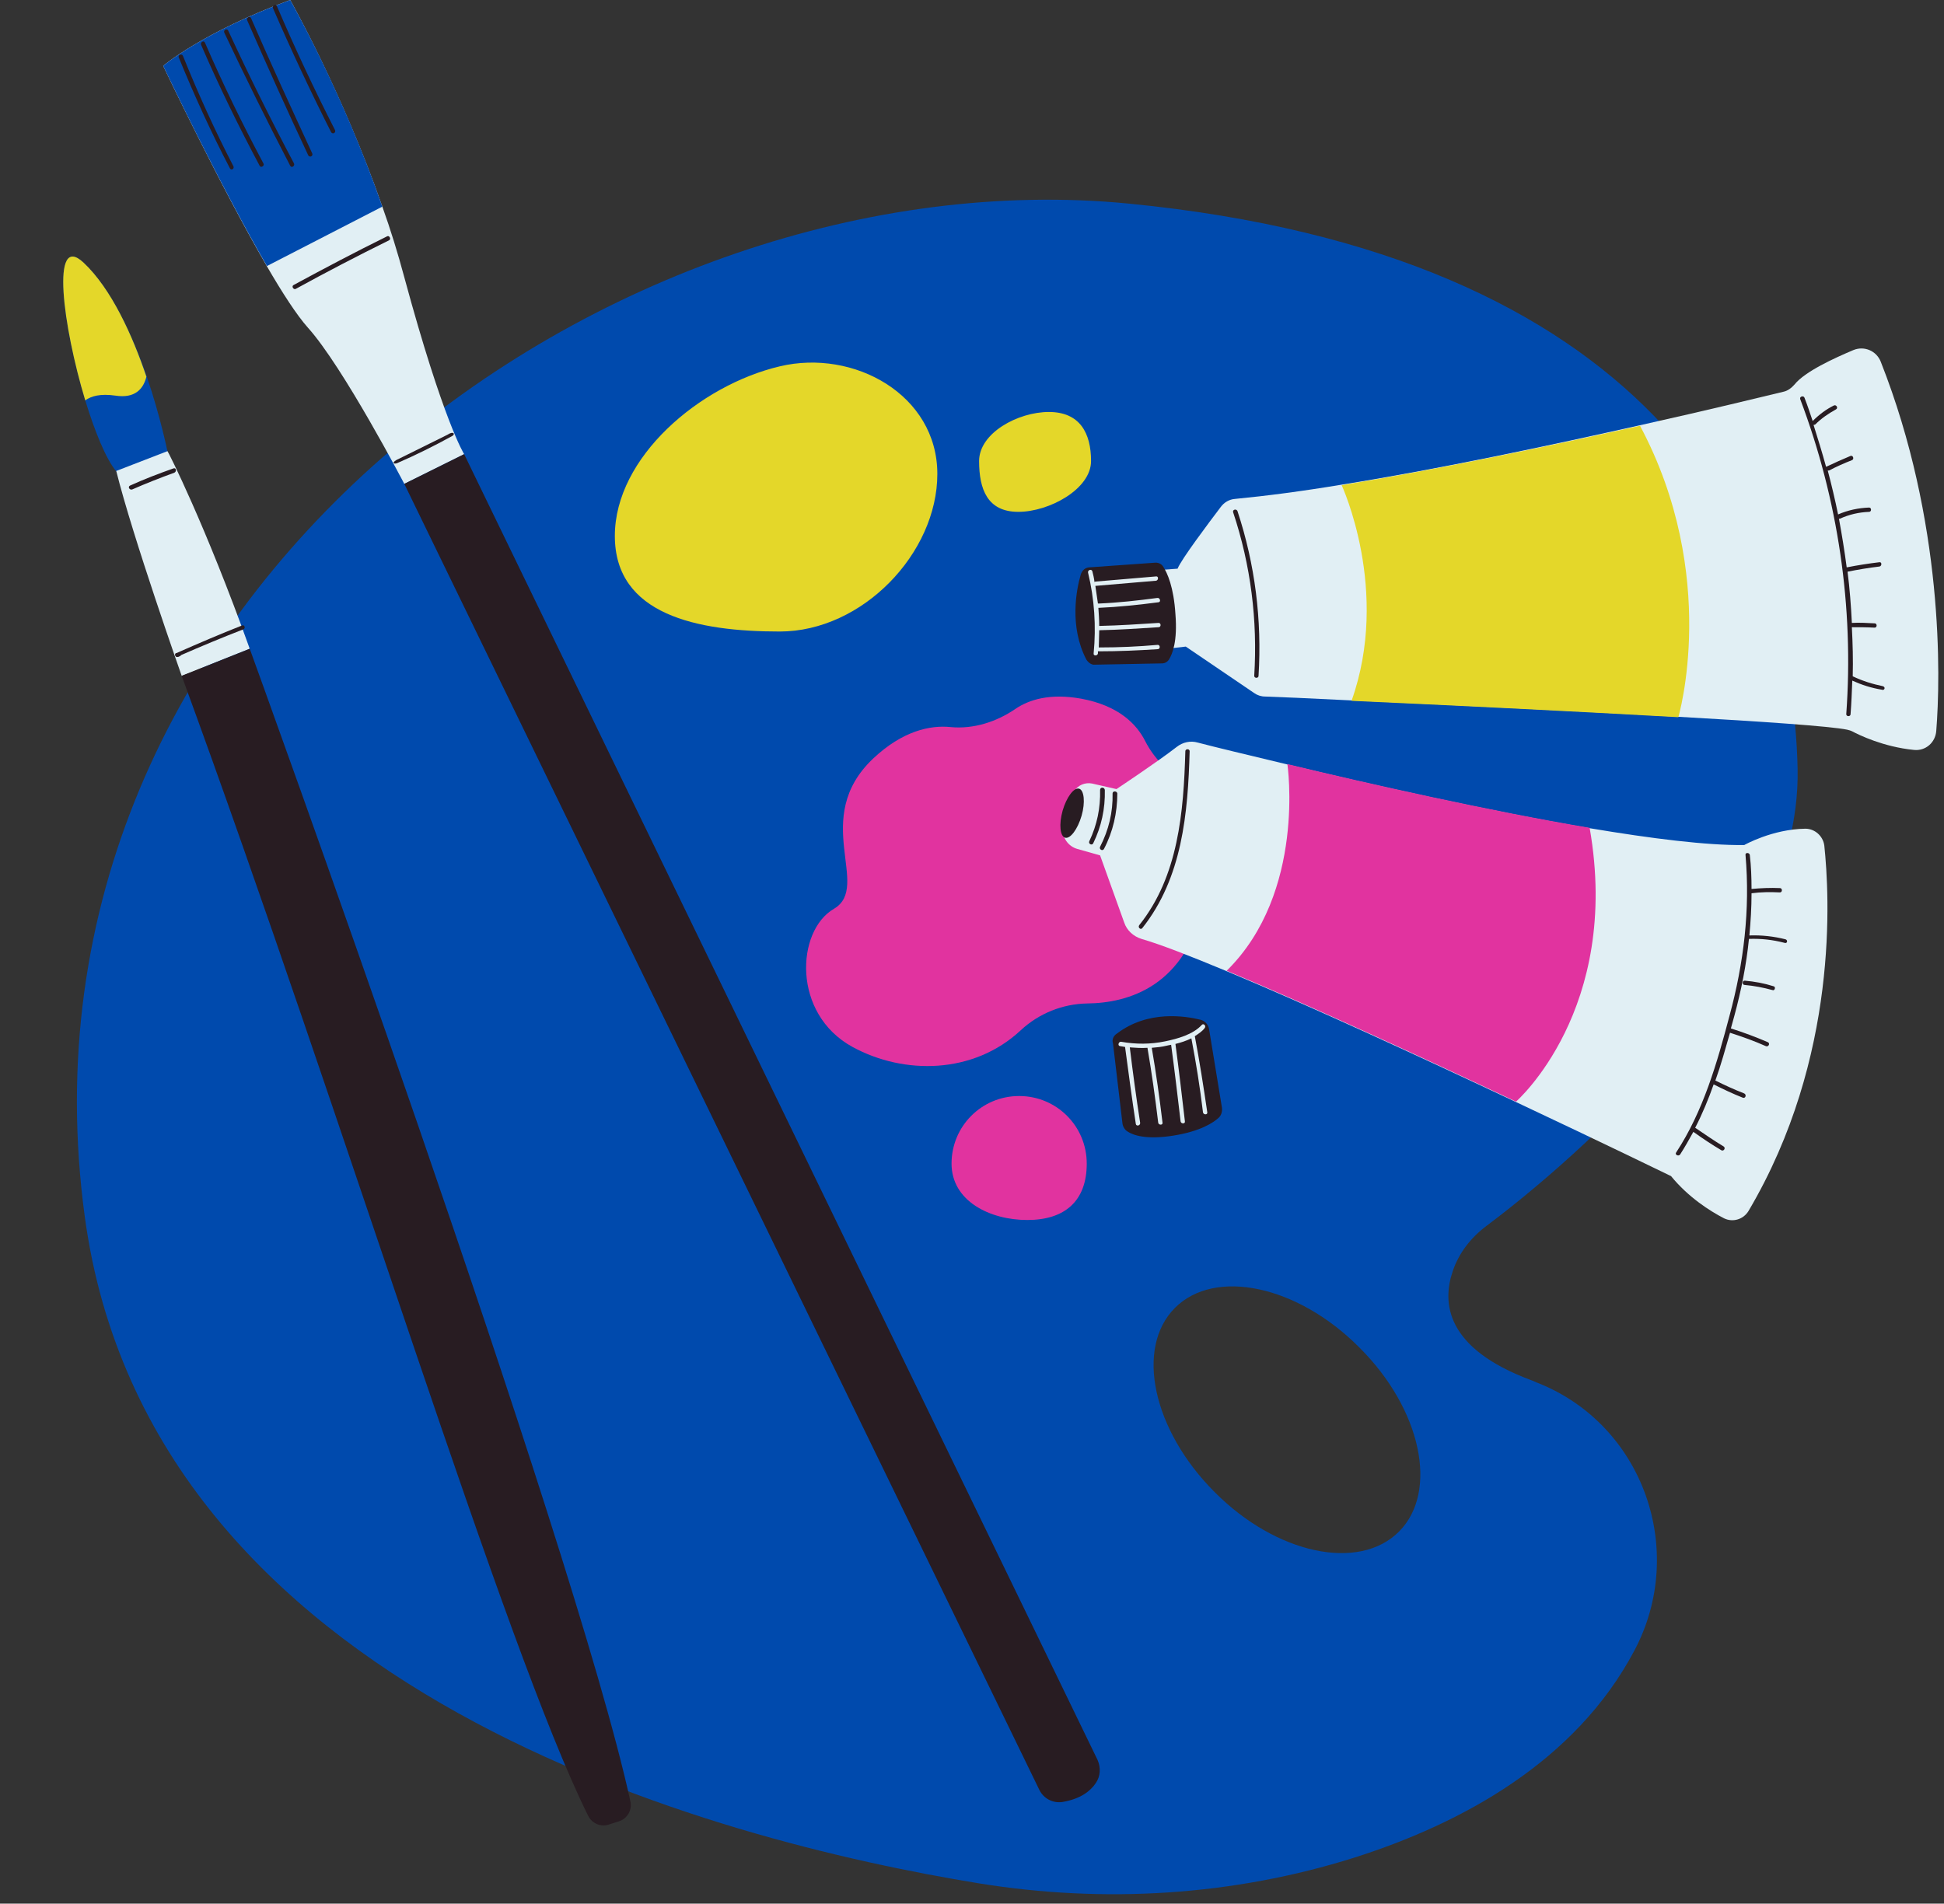 <?xml version="1.0" encoding="UTF-8" standalone="no"?><svg xmlns="http://www.w3.org/2000/svg" xmlns:xlink="http://www.w3.org/1999/xlink" fill="#000000" height="442.2" preserveAspectRatio="xMidYMid meet" version="1" viewBox="-14.7 0.0 451.5 442.2" width="451.5" zoomAndPan="magnify"><rect x="-14.7" y="0.0" width="451.5" height="442.2" fill="#333333" stroke="none"/><g id="change1_1"><path d="M342.6,321.3c-0.6-0.2-1.1-0.5-1.7-0.7c-19.9-7.4-20.7-18-18.2-25.3c1.4-4.2,4.2-7.8,7.8-10.5 c14-10.5,73.3-57.7,72.3-106.2c-1.1-55-35.8-119.6-155.3-131.3C127.8,35.6-14.7,138.1,5,282.7c15.1,110.9,147,144.9,207.7,154.8 c29.1,4.7,59,2.9,87.2-6c24.8-7.9,51.3-22.2,65-48.1C377.2,360.2,367,331.1,342.6,321.3z M310.2,355.8c-9.3,9.3-28.5,5.2-42.8-9.2 c-14.4-14.4-18.5-33.5-9.2-42.8c9.3-9.3,28.5-5.2,42.8,9.2C315.4,327.3,319.5,346.5,310.2,355.8z" fill="#004aad"/></g><g id="change2_1"><path d="M265,209.3c-4.1,19.9-17.7,23.7-27.2,23.8c-5.7,0.1-11.2,2.3-15.4,6.2c-11,10.3-27.2,10.4-39.1,3.9 c-14.1-7.7-13.1-27-4.3-32.1c8.8-5.2-5.6-21,9.1-34.9c6.8-6.4,13.2-7.8,18-7.3c5.3,0.5,10.6-1.2,15-4.2c3.2-2.2,8.1-3.7,15.3-2.4 c8.7,1.6,12.9,5.9,14.9,9.9c2,3.9,5.1,7,8.8,9.4C264.4,184.5,268.6,191.6,265,209.3z" fill="#e1339f"/></g><g id="change3_1"><path d="M391.4,281.3c-1.2,2-3.7,2.7-5.7,1.7c-3.3-1.7-8.3-4.9-12.3-9.8c0,0-15.6-7.6-36-17.2 c-21.4-10.1-48-22.4-67.2-30.4v0c-8.4-3.5-15.3-6.2-19.8-7.5c-1.9-0.6-3.4-2-4-3.8l-5.6-15.6l-5.3-1.5c-2.1-0.6-3.5-2.6-3.4-4.8 c0.1-2.2,0.7-5.2,2.7-8.6c0.8-1.4,2.5-2.1,4.1-1.8l5.7,1.3c0,0,9.5-6.3,14-9.8c1.4-1.1,3.2-1.5,4.9-1c3.8,1,11.3,2.8,20.9,5.1 c19.1,4.6,46.6,10.8,70.2,14.8c14.3,2.4,27.1,4,35.8,3.9c0,0,6.5-3.7,14.2-3.8c2.2,0,4.1,1.7,4.4,3.9 C410.2,207.9,412.5,245.6,391.4,281.3z M422.1,84c-1-2.5-3.8-3.7-6.3-2.7c-4.5,1.9-11.3,5-13.7,8c-0.7,0.8-1.6,1.5-2.6,1.7 c-4.6,1.1-17.2,4.2-33.4,7.8c-20.5,4.6-46.7,10.2-69.3,13.8c-9,1.5-17.4,2.6-24.7,3.3c-1.3,0.1-2.5,0.8-3.3,1.9 c-2.8,3.7-9.2,12.2-10,14.3l-5.5,0.4l1.2,18.4l6.2-0.7l15.9,10.8c0.7,0.5,1.6,0.8,2.5,0.8c2.9,0.1,10.2,0.4,20,0.9 c20.2,0.9,51.1,2.4,75.9,3.8c19.5,1.1,35.4,2.2,39.3,3c0.4,0.1,0.8,0.2,1.2,0.4c1.5,0.8,7.2,3.6,14.3,4.3c2.7,0.3,5-1.7,5.2-4.4 C436,157.4,436.8,121.2,422.1,84z" fill="#e1eff4"/></g><g id="change4_1"><path d="M244.7,240.1c7.2-5.5,15.9-4.1,19.5-3.2c1,0.3,1.7,1.1,1.9,2.1l3,18.3c0.1,0.8-0.1,1.7-0.7,2.3 c-1.3,1.2-4.3,3.2-10.6,4.2c-6.3,1-9.4-0.1-10.7-1c-0.6-0.4-1-1.1-1.1-1.8l-2.2-18.6C243.5,241.5,243.9,240.6,244.7,240.1z M239.6,154.4l15.6-0.3c0.6,0,1.2-0.3,1.6-0.9c0.8-1.3,2-4.2,1.5-10.5c-0.4-6.4-1.9-9.6-2.8-11c-0.4-0.7-1.1-1-1.8-1l-15.5,1.1 c-0.9,0.1-1.6,0.7-1.9,1.7c-1,3.4-2.7,12,1.3,19.7C238.1,154,238.9,154.5,239.6,154.4z" fill="#281c22"/></g><g id="change4_2"><path d="M261.6,174.5c-0.4,14.4-1.7,29.4-11,41.1c-0.4,0.5-1.1-0.2-0.7-0.7c9.1-11.4,10.3-26.3,10.7-40.4 C260.6,173.9,261.6,173.9,261.6,174.5z M243.7,184.3c0.1,4.4-0.9,8.5-2.9,12.4c-0.3,0.6,0.6,1.1,0.9,0.5c2.1-4,3.1-8.4,3.1-12.9 C244.7,183.7,243.7,183.7,243.7,184.3z M240.8,183.5c0.1,4.2-0.7,8.1-2.5,11.9c-0.3,0.6,0.6,1.1,0.9,0.5c1.9-3.9,2.8-8,2.7-12.4 C241.8,182.8,240.8,182.8,240.8,183.5z M397.2,229.1c-2.2-0.7-4.4-1.1-6.7-1.3c-0.6,0-0.6,1,0,1c2.2,0.2,4.3,0.6,6.5,1.2 C397.5,230.2,397.8,229.2,397.2,229.1z M400,218.2c-2.8-0.7-5.5-1-8.4-0.9c0.3-3.2,0.5-6.5,0.5-9.8c2.2-0.3,4.4-0.3,6.6-0.2 c0.6,0,0.6-1,0-1c-2.2-0.1-4.4,0-6.6,0.2c0-2.6-0.1-5.3-0.4-7.9c-0.1-0.6-1.1-0.6-1,0c1.1,12.7-0.4,25.1-3.7,37.3 c-2.9,11-6.1,22.2-12.4,31.8c-0.4,0.5,0.5,1,0.9,0.5c1.1-1.7,2.1-3.5,3.1-5.3c0,0.1,0.1,0.1,0.1,0.1c2.1,1.5,4.2,2.9,6.4,4.2 c0.5,0.3,1.1-0.5,0.5-0.9c-2.2-1.3-4.3-2.8-6.4-4.2c-0.1-0.1-0.2-0.1-0.2-0.1c1.7-3.3,3.1-6.7,4.3-10.1c2.2,1.1,4.5,2.2,6.8,3.1 c0.6,0.2,0.9-0.7,0.3-1c-2.3-0.9-4.5-1.9-6.7-3c1.3-3.6,2.3-7.3,3.4-11.1c2.8,0.9,5.6,1.9,8.3,3.1c0.6,0.3,1.1-0.6,0.5-0.9 c-2.8-1.2-5.7-2.3-8.6-3.2c0.3-1,0.5-1.9,0.8-2.9c1.6-5.9,2.8-11.9,3.4-17.9c2.8-0.1,5.5,0.2,8.2,0.9 C400.4,219.3,400.6,218.4,400,218.2z M235.9,183.2c-1.2-0.3-2.9,2-3.8,5.1c-0.9,3.2-0.6,6,0.6,6.3c1.2,0.3,2.9-2,3.8-5.1 C237.4,186.4,237.1,183.5,235.9,183.2z M271.7,119c4.1,12.3,5.7,25.1,4.9,38c0,0.6,1,0.6,1,0c0.8-13-0.8-25.9-4.9-38.3 C272.4,118.1,271.5,118.4,271.7,119z M422.6,159.4c-2.4-0.5-4.7-1.2-7-2.3c0.1-3.8,0-7.6-0.2-11.4c1.8,0,3.5,0,5.3,0.1 c0.6,0,0.6-1,0-1c-1.8-0.1-3.6-0.2-5.3-0.1c-0.2-4-0.5-8-1-11.9c2.5-0.5,4.9-0.9,7.4-1.2c0.6-0.1,0.6-1.1,0-1 c-2.5,0.3-5.1,0.7-7.6,1.2c-0.5-3.8-1.1-7.5-1.8-11.3c0.1,0,0.1,0,0.2,0c2.2-1,4.4-1.5,6.8-1.6c0.6,0,0.6-1,0-1 c-2.5,0.1-4.9,0.6-7.2,1.6c-0.7-3.4-1.5-6.8-2.4-10.2c0.1,0,0.2,0,0.3,0c1.7-0.9,3.5-1.7,5.3-2.4c0.6-0.2,0.3-1.2-0.3-1 c-1.9,0.8-3.7,1.6-5.6,2.5c0,0,0,0-0.1,0c-0.9-3.3-1.9-6.5-2.9-9.7c0.1,0,0.2,0,0.4-0.1c1.4-1.4,3-2.5,4.8-3.5 c0.6-0.3,0.1-1.2-0.5-0.9c-1.8,0.9-3.4,2.1-4.9,3.6c-0.6-1.8-1.2-3.6-1.9-5.4c-0.2-0.6-1.2-0.3-1,0.3c8.8,23.3,12.5,48.3,10.7,73.2 c0,0.6,1,0.6,1,0c0.2-2.6,0.3-5.2,0.4-7.8c2.2,1,4.4,1.7,6.8,2.1C423,160.5,423.3,159.6,422.6,159.4z" fill="#281c22"/></g><g id="change3_2"><path d="M240.5,151.3c-0.1,0-0.2,0-0.2-0.1c0,0.2,0,0.4,0,0.6c-0.1,0.6-1.1,0.6-1,0c0.6-6.3,0.2-12.6-1.3-18.8 c-0.1-0.6,0.8-0.9,1-0.3c0.2,0.8,0.4,1.6,0.5,2.5c0.1,0,0.1-0.1,0.2-0.1c4.7-0.4,9.4-0.8,14.1-1.2c0.6-0.1,0.6,0.9,0,1 c-4.7,0.4-9.4,0.8-14.1,1.2c0,0,0,0,0,0c0.2,1.3,0.4,2.7,0.6,4.1c0.1,0,0.1,0,0.2,0c4.6-0.2,9.1-0.7,13.6-1.3c0.6-0.1,0.9,0.9,0.3,1 c-4.6,0.6-9.3,1.1-13.9,1.3c0,0-0.1,0-0.1,0c0.1,1.4,0.2,2.8,0.2,4.2c0,0,0.1,0,0.1,0c4.6-0.1,9.1-0.4,13.7-0.7c0.6,0,0.6,1,0,1 c-4.6,0.3-9.1,0.6-13.7,0.7c0,0-0.1,0-0.1,0c0,1.3-0.1,2.7-0.1,4c0.1,0,0.1,0,0.2,0c4.5,0,9-0.2,13.5-0.6c0.6,0,0.6,1,0,1 C249.6,151.1,245.1,151.3,240.5,151.3z M262.8,240.7C262.8,240.6,262.8,240.6,262.8,240.7c0.9-0.6,1.7-1.1,2.3-1.9 c0.4-0.5-0.3-1.2-0.7-0.7c-2,2.2-5.6,3.2-8.5,3.8c-3.4,0.7-6.8,0.7-10.2,0.1c-0.6-0.1-0.9,0.9-0.3,1c0.4,0.1,0.8,0.1,1.2,0.2 c0.8,6,1.6,12,2.5,17.9c0.1,0.6,1.1,0.4,1-0.3c-0.9-5.8-1.7-11.7-2.4-17.5c1.4,0.1,2.7,0.2,4.1,0.1c1,5.8,1.8,11.6,2.5,17.4 c0.1,0.6,1.1,0.6,1,0c-0.7-5.8-1.5-11.6-2.5-17.4c1.2-0.1,2.3-0.2,3.5-0.5c0.3-0.1,0.6-0.1,1-0.2c0.8,5.9,1.5,11.9,2.2,17.8 c0.1,0.6,1.1,0.6,1,0c-0.7-6-1.4-12-2.2-18c1.2-0.3,2.5-0.7,3.7-1.3c1.1,5.7,2,11.4,2.7,17.2c0.1,0.6,1.1,0.6,1,0 C264.8,252.3,263.9,246.5,262.8,240.7z" fill="#e1eff4"/></g><g id="change3_3"><path d="M93.1,105.5l-13.9,6.9c0,0-14.2-27.2-22.4-36.3c-2.5-2.8-5.9-8-9.6-14.4C36.4,43.1,23.2,15.3,23.2,15.3 S32.3,7.5,52.7,0c0,0,12.1,21.4,21.4,48c1.9,5.3,3.6,10.8,5.1,16.4C88.3,98,93.1,105.5,93.1,105.5z" fill="#e1eff4"/></g><g id="change1_2"><path d="M74.1,48L47.3,61.8C36.4,43.1,23.2,15.3,23.2,15.3S32.3,7.5,52.7,0C52.7,0,64.9,21.4,74.1,48z M19.4,87.5 C16.1,78,11.2,67.1,4.7,61C-3,53.8-0.1,75.8,5.1,93c2.2,7.2,4.8,13.6,7.2,16.5c4.1,5,11.9-4.6,11.9-4.6S22.6,96.9,19.4,87.5z" fill="#004aad"/></g><g id="change3_4"><path d="M43.3,150.7L27.5,157c0,0-11.4-32.3-15.2-47.6l11.9-4.6C24.3,104.8,33,121.9,43.3,150.7z" fill="#e1eff4"/></g><g id="change4_3"><path d="M41.5,145.3c-5.1,2-10.2,4.2-15.2,6.4c0,0-0.1,0-0.1,0c-0.5,0.2-0.2,1.1,0.4,0.9c0.2,0,0.3-0.1,0.5-0.2 c0.1,0,0.2-0.1,0.2-0.2c4.8-2.1,9.6-4.1,14.5-6C42.4,146,42.1,145,41.5,145.3z M25.6,108.8c-3.4,1.2-6.8,2.5-10.1,4 c-0.6,0.3-0.1,1.1,0.5,0.9c3.2-1.4,6.5-2.7,9.8-3.9C26.4,109.5,26.2,108.6,25.6,108.8z M43.3,150.7L27.5,157 c38.1,103.9,74.8,225.3,94.4,264.8c0.9,1.8,3,2.7,4.9,2l2.2-0.7c2-0.6,3.2-2.7,2.7-4.7C118.5,357.8,43.3,150.7,43.3,150.7z M39.5,38.6c-4.3-8.3-8.2-16.9-11.7-25.6c-0.2-0.6-1.2-0.3-1,0.3c3.6,8.8,7.5,17.4,11.9,25.8C39,39.7,39.8,39.2,39.5,38.6z M46.5,38 C41.6,28.8,37,19.4,32.9,9.9c-0.3-0.6-1.1-0.1-0.9,0.5c4.1,9.5,8.7,18.9,13.6,28.1C45.9,39.1,46.8,38.5,46.5,38z M53.6,38 C48.2,27.8,43.1,17.5,38.3,7.1C38,6.5,37.1,7,37.4,7.6c4.9,10.4,10,20.7,15.3,30.9C53,39.1,53.8,38.6,53.6,38z M57.8,35.6 C53,25.2,48.2,14.8,43.6,4.2c-0.3-0.6-1.1-0.1-0.9,0.5c4.6,10.5,9.3,21,14.2,31.4C57.3,36.7,58.1,36.2,57.8,35.6z M63.1,30.2 c-4.8-9.4-9.3-19-13.5-28.8c-0.3-0.6-1.1-0.1-0.9,0.5c4.2,9.7,8.7,19.3,13.5,28.8C62.6,31.3,63.4,30.8,63.1,30.2z M78.1,106.5 c-2.1,0.9-1.4,1.4-0.6,1.1c4.4-1.9,8.6-4,12.8-6.3c0.8-0.4,0.4-1.3-1.1-0.3 M75.2,54.9c-7.3,3.6-14.5,7.4-21.7,11.3 c-0.6,0.3,0,1.2,0.5,0.9c7.1-3.9,14.4-7.7,21.7-11.3C76.2,55.5,75.7,54.6,75.2,54.9z M240.2,408.8L93.1,105.5l-13.9,6.9l147.5,303.4 c1,2,3.1,3.1,5.3,2.8c4.3-0.7,6.6-2.6,7.8-4.4C240.9,412.6,241,410.6,240.2,408.8z" fill="#281c22"/></g><g id="change5_1"><path d="M375.1,166.6c-24.8-1.4-55.7-2.9-75.9-3.8l0,0c9.1-25.6-2.3-50.1-2.3-50.1c22.6-3.7,48.8-9.2,69.3-13.8 C384.8,133.8,375.1,166.6,375.1,166.6z M166.4,85.1c-18.6,4.4-38.3,21.1-38.3,39.4s19.1,22.2,38.3,22.2s36.6-18.2,36.6-36.6 S183.6,81,166.4,85.1z M228.9,95.7c-7.2,0-16.2,4.9-16.2,11.4s1.9,11.8,9.1,11.8c7.2,0,16.9-5.3,16.9-11.8S236.1,95.7,228.9,95.7z M4.7,61C-3,53.8-0.1,75.8,5.1,93c1.4-1,3.5-1.6,7-1.1c4.5,0.7,6.5-1.5,7.2-4.4C16.1,78,11.2,67.1,4.7,61z" fill="#e4d729"/></g><g id="change2_2"><path d="M337.4,255.9c-21.4-10.1-48-22.4-67.2-30.4v0c18.5-18.2,14.1-48,14.1-48c19.1,4.6,46.6,10.8,70.2,14.8 C361.9,234.5,337.4,255.9,337.4,255.9z M222,254.6c-8.7,0-15.7,7-15.7,15.7s8.9,13.1,17.6,13.1c8.7,0,13.8-4.4,13.8-13.1 S230.7,254.6,222,254.6z" fill="#e1339f"/></g></svg>